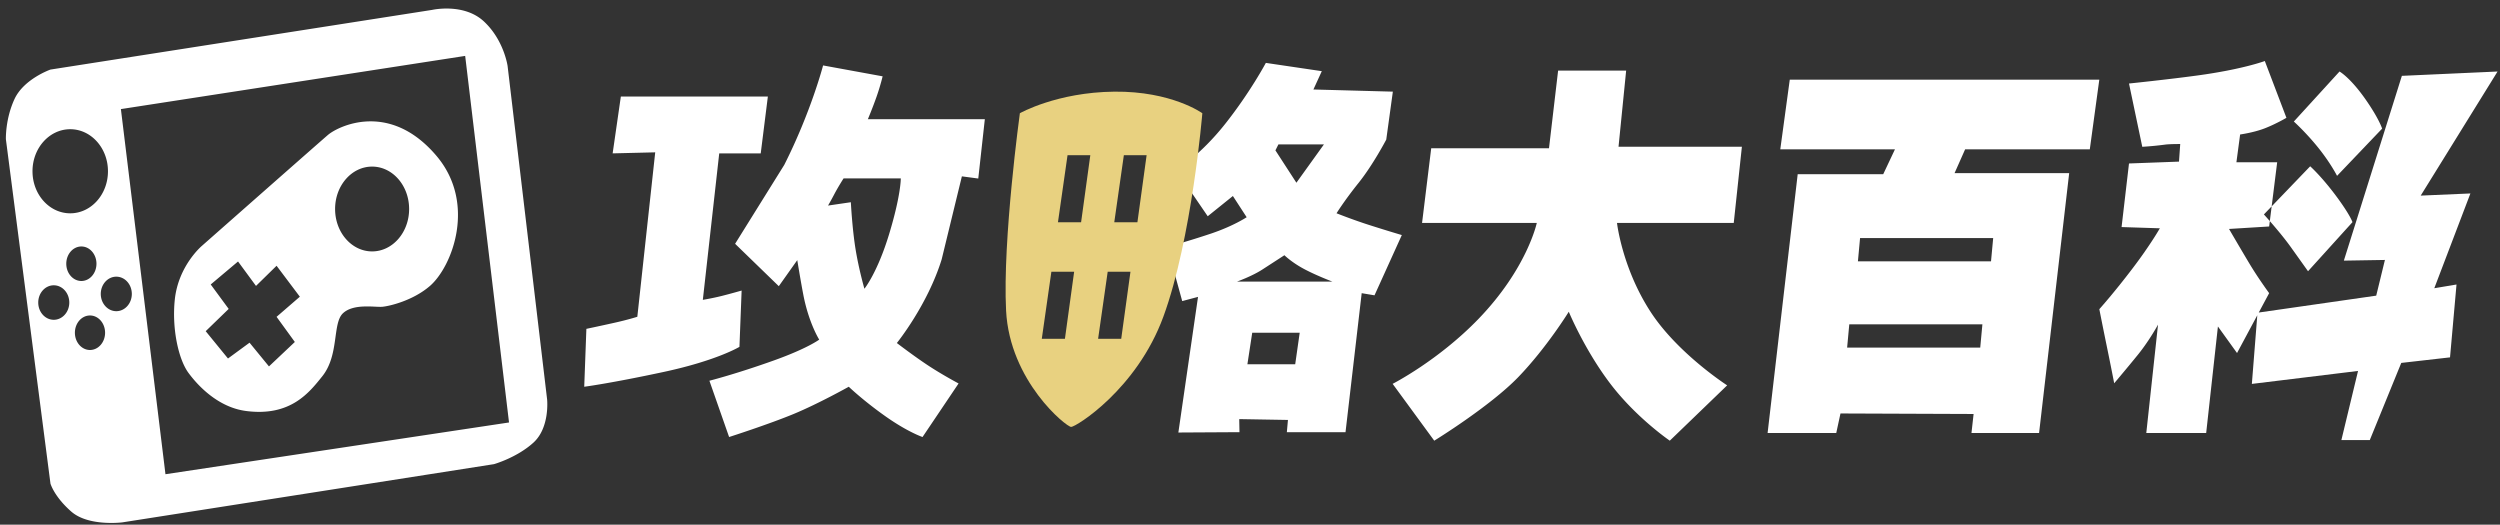 <svg xmlns="http://www.w3.org/2000/svg" width="243" height="51" viewBox="-0.572 -0.831 243 51"><rect x="-0.572" y="-0.831" width="243" height="51" fill="#333333" stroke="none"/><path fill="#fff" d="M52.608 37.998L48.766 5.581s-.35-2.515-2.306-4.332C44.504-.567 41.43.131 41.43.131l-37.097 5.8S1.748 6.839.839 8.795c-.908 1.957-.838 3.912-.838 3.912l4.332 33.465s.349 1.257 2.026 2.725c1.677 1.467 4.96 1.047 4.96 1.047l36.12-5.659s2.235-.629 3.842-2.096c1.607-1.466 1.327-4.191 1.327-4.191zM6.254 11.729c2.026 0 3.668 1.83 3.668 4.087 0 2.257-1.642 4.087-3.668 4.087s-3.667-1.83-3.667-4.087c-.001-2.257 1.641-4.087 3.667-4.087zm-1.6 18.524c-.833 0-1.509-.75-1.509-1.676 0-.926.675-1.677 1.509-1.677s1.509.75 1.509 1.677c0 .926-.676 1.676-1.509 1.676zm1.216-5.449c0-.926.657-1.677 1.467-1.677s1.467.751 1.467 1.677-.657 1.677-1.467 1.677-1.467-.751-1.467-1.677zm2.305 8.384c-.81 0-1.467-.751-1.467-1.677s.657-1.677 1.467-1.677 1.467.751 1.467 1.677-.657 1.677-1.467 1.677zm2.557-3.772c-.833 0-1.509-.751-1.509-1.677s.675-1.677 1.509-1.677 1.509.75 1.509 1.677c0 .926-.676 1.677-1.509 1.677zm4.779 15.848L11.179 9.773l33.464-5.17 4.262 35.63-33.394 5.031zm26.339-30.95c-4.566-5.382-9.572-2.865-10.55-2.026-.978.838-12.226 10.759-12.226 10.759s-2.305 1.919-2.655 5.24c-.296 2.811.35 5.799 1.328 7.126.978 1.328 2.934 3.354 5.589 3.703 4.319.568 6.143-1.781 7.416-3.37 1.666-2.079.967-5.153 2.015-6.131 1.048-.979 3.144-.559 3.843-.629.698-.069 2.961-.598 4.611-2.026 2.165-1.877 4.541-8.035.629-12.646zM28.086 32.409l-2.515 2.375-1.887-2.306-2.096 1.537-2.166-2.655 2.235-2.165-1.747-2.375 2.655-2.235 1.746 2.375 2-1.959 2.262 3.008-2.262 1.956 1.775 2.444zm7.511-8.803c-1.987 0-3.598-1.846-3.598-4.122s1.611-4.122 3.598-4.122c1.987 0 3.598 1.845 3.598 4.122s-1.612 4.122-3.598 4.122zM59.774 8.554h14.29l-.693 5.522h-4.034l-1.594 14.239s.956-.16 1.806-.373c.85-.211 1.965-.531 1.965-.531l-.212 5.471s-2.178 1.329-7.385 2.444c-5.205 1.116-7.702 1.435-7.702 1.435l.209-5.628s1.102-.229 2.697-.584c1.377-.306 2.255-.59 2.255-.59l1.739-15.983-4.138.101.797-5.523zm89.031 12.281h-11.152l.889-7.253h11.448l.887-7.549h6.613l-.741 7.401h11.991l-.791 7.402H156.6s.494 4.379 3.258 8.634c2.633 4.056 7.45 7.155 7.45 7.155l-5.576 5.378s-3.257-2.221-5.772-5.526c-2.517-3.306-4.046-7.007-4.046-7.007s-2.147 3.491-4.91 6.354c-2.763 2.861-8.167 6.18-8.167 6.18l-4.045-5.526s4.414-2.248 8.326-6.291c4.749-4.912 5.687-9.352 5.687-9.352zm-65.02-10.08s.478-1.139.85-2.202c.372-1.062.584-1.965.584-1.965l-5.787-1.059s-1.172 4.515-3.774 9.667l-4.778 7.67 4.247 4.12 1.795-2.532s.334 2.058.593 3.391c.534 2.75 1.54 4.335 1.54 4.335s-1.135.855-4.406 2.024c-3.733 1.335-6.268 1.972-6.268 1.972l1.915 5.471s3.822-1.225 6.265-2.236c2.444-1.011 5.366-2.651 5.366-2.651s1.38 1.328 3.559 2.868c2.178 1.541 3.612 2.019 3.612 2.019l3.503-5.205s-1.505-.798-2.887-1.701c-1.381-.903-3.113-2.23-3.113-2.23s2.975-3.667 4.356-8.13l1.965-8.071 1.593.212.638-5.767H83.785zm2.073 11.147c-1.147 3.785-2.409 5.333-2.409 5.333s-.535-1.849-.86-3.839c-.325-1.99-.459-4.571-.459-4.571l-2.217.325s.229-.382.611-1.108c.382-.727.898-1.53.898-1.53h5.563c.001 0 .02 1.605-1.127 5.39zm46.625-.873c-1.63-.524-3.144-1.13-3.144-1.13s.756-1.223 2.155-2.97c1.398-1.747 2.678-4.193 2.678-4.193l.641-4.66-7.722-.209.816-1.781-5.439-.804s-1.514 2.853-3.96 5.939c-2.445 3.087-4.752 4.484-4.752 4.484l3.063 4.483 2.446-1.968 1.339 2.062s-1.267.85-3.465 1.591a80.715 80.715 0 0 1-4.245 1.294l1.445 5.267 1.537-.408-1.911 13.184 5.94-.034-.024-1.27 4.735.082-.106 1.188h5.702l1.572-13.51 1.246.209 2.655-5.858c.002.002-1.57-.464-3.202-.988zm-8.792-7.826h4.425l-2.678 3.727-2.039-3.145.292-.582zm1.631 21.372h-4.647l.469-3.063h4.615l-.437 3.063zm-5.65-8.037s1.457-.524 2.446-1.164l2.155-1.397s.641.64 1.805 1.281c1.165.641 2.854 1.281 2.854 1.281h-9.26z"/><path fill="#E8D180" d="M107.736 8.078c-5.59.058-9.177 2.097-9.177 2.097s-1.689 12.31-1.34 19.182c.35 6.871 5.858 11.309 6.324 11.309.465 0 6.373-3.647 8.964-10.716 2.775-7.568 3.788-19.774 3.788-19.774s-2.969-2.156-8.559-2.098zm-4.798 24.025h-2.248l.932-6.522h2.213l-.897 6.522zm1.572-11.33h-2.249l.932-6.522h2.214l-.897 6.522zm3.901 11.33h-2.247l.932-6.522h2.213l-.898 6.522zm1.573-11.33h-2.249l.932-6.522h2.212l-.895 6.522z"/><path fill="#fff" d="M202.556 13.687l.925-6.777h-30.087l-.923 6.777h11.145l-1.138 2.413h-8.314l-2.925 25.157h6.673l.411-1.899 12.939.051-.206 1.848h6.571l2.926-25.26h-11.141l1.026-2.31h12.118zm-10.649 19.268h-12.938l.209-2.259h12.939l-.21 2.259zm1.258-10.643l-.21 2.259h-12.937l.208-2.259h12.939zM219.568 5.1l2.1 5.521s-1.021.6-2.1 1.02c-1.08.42-2.4.6-2.4.6l-.361 2.701h3.962l-.78 6.241-3.9.24s1.08 1.86 1.979 3.36c.901 1.5 1.922 2.88 1.922 2.88l-3.122 5.821-1.858-2.581-1.141 10.352h-5.821l1.14-10.532s-.82 1.515-1.919 2.88c-.927 1.15-2.341 2.821-2.341 2.821s-.3-1.561-.721-3.602c-.419-2.04-.724-3.601-.724-3.601s1.439-1.599 3.273-4.019c1.721-2.269 2.61-3.842 2.61-3.842l-3.72-.12.721-6.181 4.86-.18.119-1.71s-1.021-.006-1.498.06a30.703 30.703 0 0 1-2.191.209l-1.29-6.15s3.783-.392 6.627-.779c4.429-.6 6.574-1.409 6.574-1.409zm7.261 1.02s1.094.602 2.67 2.911c1.2 1.756 1.472 2.64 1.472 2.64l-4.382 4.591s-.6-1.2-1.8-2.7c-1.2-1.5-2.4-2.58-2.4-2.58l4.44-4.862zm-3.061 19.413l4.32-4.771s-.209-.689-1.619-2.58c-1.412-1.891-2.492-2.85-2.492-2.85l-4.498 4.68s1.59 1.741 2.609 3.166c1.02 1.426 1.68 2.355 1.68 2.355zm3.482-1.031l5.639-17.961 9.302-.421-7.471 12.062 4.831-.209-3.51 9.211 2.159-.361-.63 7.082-4.74.54-3.06 7.501h-2.761l1.62-6.721-10.321 1.26.548-6.921 11.54-1.658.845-3.47z"/></svg>